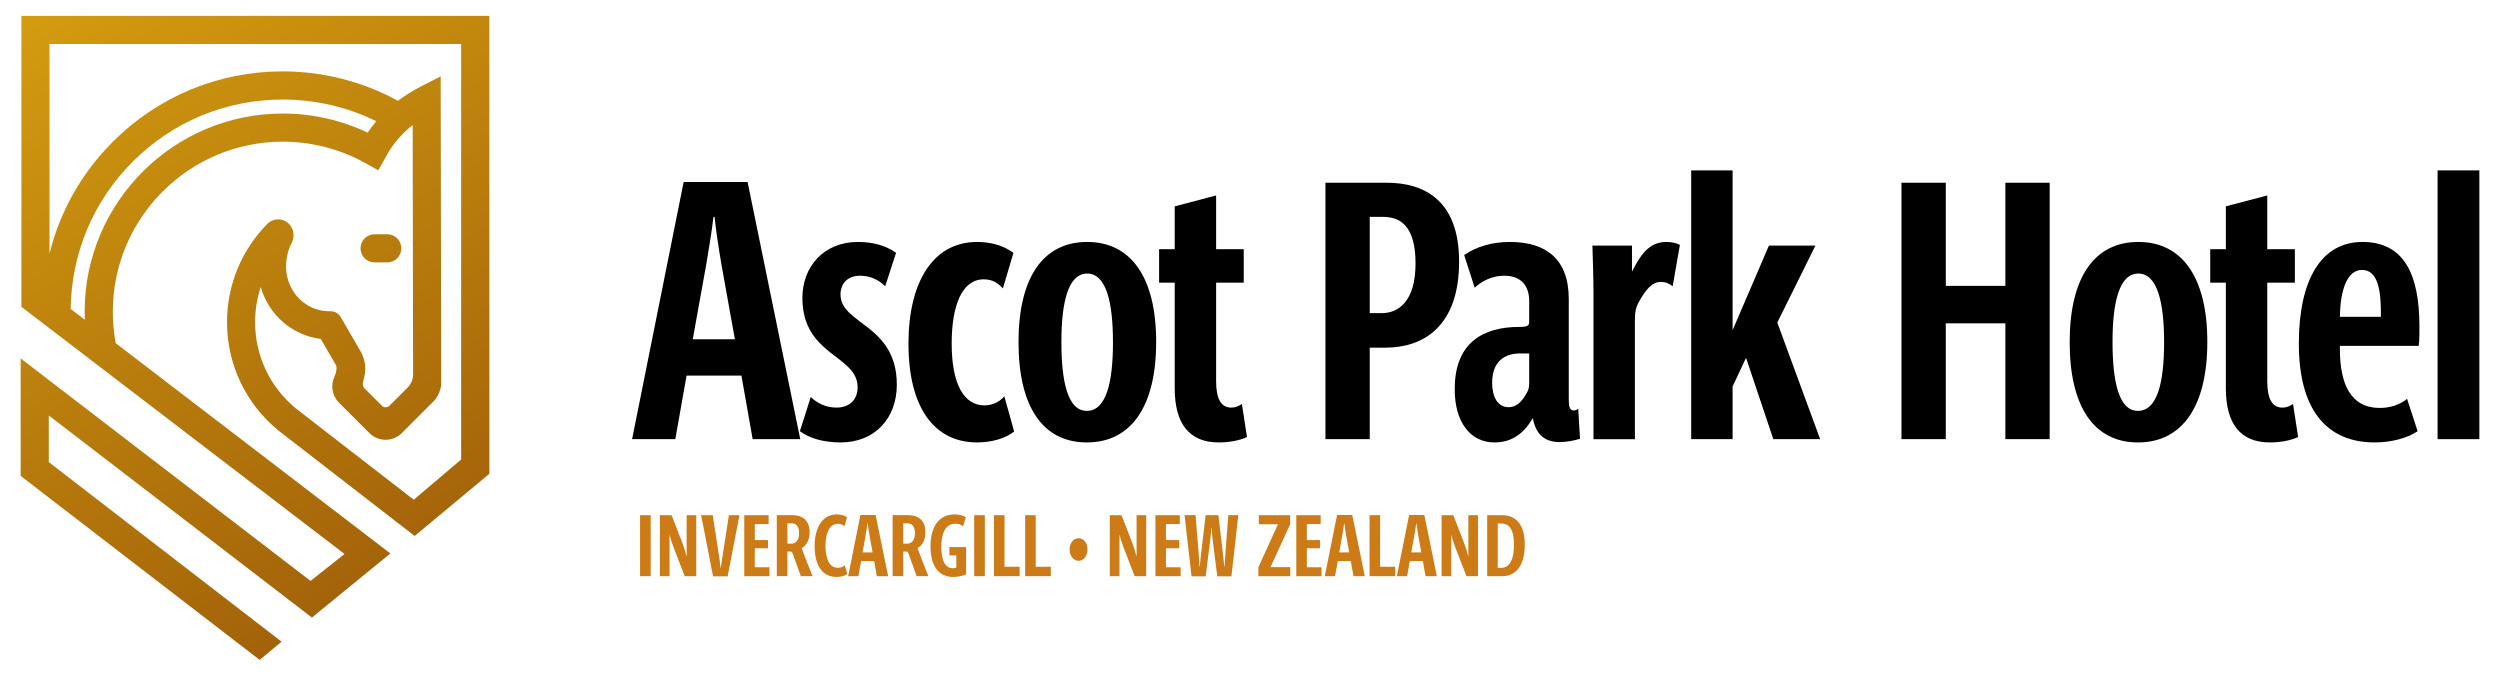 <svg xmlns="http://www.w3.org/2000/svg" xmlns:xlink="http://www.w3.org/1999/xlink" id="Layer_1" x="0px" y="0px" viewBox="0 0 1083.88 292.97" style="enable-background:new 0 0 1083.88 292.97;" xml:space="preserve"><style type="text/css">	.st0{fill:#CC7B16;}	.st1{fill:url(#SVGID_1_);}</style><g>	<path d="M326.32,190.4l-4.88-27.56h-23.78l-4.88,27.56h-18.74L296.4,78.91h27.72l22.83,111.49H326.32z M300.34,147.1h18.27  l-5.83-32.44c-1.26-7.24-2.36-14.8-2.99-20.63h-0.47c-0.63,5.83-1.89,13.07-3.15,20.79L300.34,147.1z"></path>	<path d="M364.43,191.82c-7.09,0-13.54-1.73-17.64-4.88l4.72-14.8c2.68,2.52,6.3,4.57,11.18,4.57c5.67,0,9.13-3.46,9.13-8.82  c0-14.01-23.94-13.54-23.94-38.74c0-13.39,9.13-24.25,24.09-24.25c6.14,0,11.97,1.42,16.53,4.72l-4.72,14.49  c-2.83-2.84-6.61-4.57-10.87-4.57c-5.04,0-8.5,2.99-8.5,8.19c0,12.91,24.41,12.91,24.41,39.05  C388.83,181.43,379.23,191.82,364.43,191.82z"></path>	<path d="M423.63,191.82c-18.27,0-29.76-14.65-29.76-42.83c0-26.61,10.55-44.09,29.76-44.09c5.98,0,11.5,1.57,15.75,4.72  l-4.57,15.43c-2.36-2.52-4.57-3.94-8.35-3.94c-9.45,0-13.86,11.5-13.86,27.87c0,17.32,5.2,26.77,14.17,26.77  c3.62,0,6.61-1.57,8.66-3.94l4.25,15.27C435.92,190.09,429.93,191.82,423.63,191.82z"></path>	<path d="M471.19,191.82c-19.05,0-29.61-15.43-29.61-43.46c0-27.87,10.55-43.46,29.76-43.46c19.05,0,29.92,15.43,29.92,43.31  C501.27,176.23,490.4,191.82,471.19,191.82z M471.35,118.6c-8.19,0-11.18,12.28-11.18,29.61c0,17.64,2.83,29.92,11.02,29.92  c8.35,0,11.34-12.13,11.34-29.76C482.53,130.88,479.54,118.6,471.35,118.6z"></path>	<path d="M528.35,191.82c-12.91,0-19.05-8.35-19.05-23.46v-45.82h-6.77v-14.49h6.77V89.46l17.95-4.72v23.31h11.97v14.49h-11.97  v42.68c0,7.56,2.05,11.5,6.61,11.5c1.73,0,3.15-0.63,4.57-1.57l2.2,14.33C537.33,191.03,532.76,191.82,528.35,191.82z"></path>	<path d="M600.79,150.72h-6.93v39.68h-19.21V79.23h26.61c15.27,0,31.34,6.77,31.34,34.17C632.6,141.9,616.69,150.72,600.79,150.72z   M599.53,94.03h-5.67v41.73h5.2c7.24,0,14.65-5.04,14.65-21.57C613.7,97.18,606.46,94.03,599.53,94.03z"></path>	<path d="M676.06,191.66c-6.93,0-10.39-4.09-11.5-10.39c-3.94,6.77-9.13,10.55-16.69,10.55c-10.55,0-17.32-9.13-17.16-23.31  c0-20,12.44-26.77,27.87-26.77c3.78,0,4.41-0.47,4.41-2.52v-8.66c0-6.3-3.15-11.02-10.87-11.02c-5.04,0-9.61,2.2-12.76,5.2  l-4.57-14.17c5.51-3.78,12.28-5.67,19.84-5.67c15.59,0,25.51,7.4,25.51,24.72v43.62c0,2.83,0.31,4.72,2.2,4.72  c0.79,0,1.42-0.31,1.89-0.79l0.79,13.07C682.36,191.03,679.37,191.66,676.06,191.66z M661.73,170.72c1.1-1.89,1.26-2.84,1.26-4.88  v-12.6h-3.94c-7.09,0-12.13,3.78-12.13,12.75c0,5.98,2.36,10.55,7.09,10.55C657.32,176.55,659.52,174.5,661.73,170.72z"></path>	<path d="M725.19,124.11c-1.57-1.26-3.15-1.89-5.04-1.89c-3.94,0-6.61,3.31-9.61,8.66c-1.57,2.84-1.73,4.88-1.73,8.82v50.71h-17.95  v-63.15c0-6.61-0.31-15.9-0.47-20.79h17.16v11.34c3.31-6.61,7.09-12.91,14.8-12.91c2.05,0,4.09,0.31,5.98,1.26L725.19,124.11z"></path>	<path d="M733.22,190.4V73.87h17.95v69.29l15.75-36.69h20.16l-16.53,33.38l18.58,50.55h-20.31L757,155.13l-5.83,12.44v22.83H733.22z  "></path>	<path d="M869.43,190.4v-50.23h-25.83v50.23h-19.21V79.23h19.21v44.72h25.83V79.23h19.21V190.4H869.43z"></path>	<path d="M926.91,191.82c-19.05,0-29.6-15.43-29.6-43.46c0-27.87,10.55-43.46,29.76-43.46c19.05,0,29.92,15.43,29.92,43.31  C956.99,176.23,946.12,191.82,926.91,191.82z M927.07,118.6c-8.19,0-11.18,12.28-11.18,29.61c0,17.64,2.83,29.92,11.02,29.92  c8.35,0,11.34-12.13,11.34-29.76C938.25,130.88,935.25,118.6,927.07,118.6z"></path>	<path d="M984.07,191.82c-12.91,0-19.05-8.35-19.05-23.46v-45.82h-6.77v-14.49h6.77V89.46l17.95-4.72v23.31h11.97v14.49h-11.97  v42.68c0,7.56,2.05,11.5,6.61,11.5c1.73,0,3.15-0.63,4.57-1.57l2.21,14.33C993.04,191.03,988.48,191.82,984.07,191.82z"></path>	<path d="M1029.58,191.82c-21.26,0-32.91-14.65-32.91-42.83c0-28.03,9.92-44.09,27.56-44.09c17.95,0,24.72,13.86,24.72,36.69  c0,2.36,0,6.46-0.32,8.35h-34.17v1.26c0,15.43,4.72,25.67,17.32,25.67c4.72,0,8.98-1.57,11.81-3.94l4.57,14.01  C1043.59,190.09,1036.35,191.82,1029.58,191.82z M1014.46,137.34h17.79c0.16-11.81-1.42-20.31-8.19-20.31  C1017.3,117.02,1014.62,126.47,1014.46,137.34z"></path>	<path d="M1056.82,190.4V73.87h18.11V190.4H1056.82z"></path>	<path class="st0" d="M277.5,249.8v-26.44h4.61v26.44H277.5z"></path>	<path class="st0" d="M296.86,249.8L292,237.22c-0.67-1.83-1.24-3.48-1.65-5.32h-0.07v17.9h-4.19v-26.44h5.09l4.57,11.8  c0.71,1.95,1.42,3.86,1.8,5.84h0.15v-17.64h4.16v26.44H296.86z"></path>	<path class="st0" d="M315.48,249.88h-6.33l-5.17-26.52H309l2.55,16.44c0.3,2.21,0.67,4.23,0.86,6.33h0.11  c0.26-2.1,0.6-4.08,0.94-6.29l2.55-16.48h4.57L315.48,249.88z"></path>	<path class="st0" d="M322.67,249.8v-26.44h10.56v3.86h-5.99v6.93H333v3.56h-5.77v8.24h6.37v3.86H322.67z"></path>	<path class="st0" d="M347.2,249.8l-3.52-9.78c-0.3-0.75-0.45-0.9-1.09-0.9h-1.2v10.67h-4.61v-26.44h6.74c3.6,0,7.49,1.54,7.49,7.45  c0,4.04-1.98,6.07-3.45,6.82c1.01,2.81,3.48,9.18,4.72,12.17H347.2z M343.04,226.88h-1.65v8.84h1.65c2.02,0,3.41-1.53,3.41-4.61  C346.45,227.59,344.69,226.88,343.04,226.88z"></path>	<path class="st0" d="M362.74,250.14c-6.22,0-9.55-4.91-9.55-13.41c0-8.28,3.6-13.71,9.48-13.71c1.65,0,3.33,0.37,4.57,1.24  l-1.09,3.86c-0.9-0.79-1.91-1.05-2.88-1.05c-3.86,0-5.39,4.64-5.39,9.48c0,5.36,1.5,9.63,5.39,9.63c1.12,0,2.17-0.34,3-1.12  l1.09,3.82C366.15,249.76,364.42,250.14,362.74,250.14z"></path>	<path class="st0" d="M380.15,249.8l-1.16-6.55h-5.65l-1.16,6.55h-4.46l5.32-26.52h6.59l5.43,26.52H380.15z M373.97,239.5h4.34  l-1.39-7.71c-0.3-1.72-0.56-3.52-0.71-4.91h-0.11c-0.15,1.38-0.45,3.11-0.75,4.94L373.97,239.5z"></path>	<path class="st0" d="M397.42,249.8l-3.52-9.78c-0.3-0.75-0.45-0.9-1.09-0.9h-1.2v10.67h-4.61v-26.44h6.74  c3.6,0,7.49,1.54,7.49,7.45c0,4.04-1.98,6.07-3.45,6.82c1.01,2.81,3.48,9.18,4.72,12.17H397.42z M393.26,226.88h-1.65v8.84h1.65  c2.02,0,3.41-1.53,3.41-4.61C396.67,227.59,394.91,226.88,393.26,226.88z"></path>	<path class="st0" d="M413.34,250.14c-6.67,0-9.92-5.09-9.92-13.41c0-8.2,3.56-13.71,10.45-13.71c1.91,0,3.52,0.34,4.87,1.24  l-1.2,3.93c-0.97-0.79-2.02-1.12-3.3-1.12c-4.57,0-6.14,4.61-6.14,9.81c0,4.87,1.09,9.48,4.98,9.48c0.52,0,1.2-0.11,1.54-0.26  v-5.32h-3v-3.6h7.23v11.83C417.34,249.73,415.06,250.14,413.34,250.14z"></path>	<path class="st0" d="M422.36,249.8v-26.44h4.61v26.44H422.36z"></path>	<path class="st0" d="M430.94,249.8v-26.44h4.57v22.36h6.55v4.08H430.94z"></path>	<path class="st0" d="M444.46,249.8v-26.44h4.57v22.36h6.55v4.08H444.46z"></path>	<path class="st0" d="M467.6,243.13c-2.25,0-3.86-2.21-3.86-4.91c0-2.77,1.61-4.87,3.86-4.87c2.28,0,3.89,2.1,3.89,4.87  C471.5,240.93,469.89,243.13,467.6,243.13z"></path>	<path class="st0" d="M491.94,249.8l-4.87-12.58c-0.67-1.83-1.24-3.48-1.65-5.32h-0.07v17.9h-4.19v-26.44h5.09l4.57,11.8  c0.71,1.95,1.42,3.86,1.8,5.84h0.15v-17.64h4.16v26.44H491.94z"></path>	<path class="st0" d="M500.93,249.8v-26.44h10.56v3.86h-5.99v6.93h5.77v3.56h-5.77v8.24h6.37v3.86H500.93z"></path>	<path class="st0" d="M533.89,249.88h-6.14l-2.02-15.99c-0.22-1.8-0.3-3.56-0.45-5.06h-0.11c-0.11,1.5-0.22,3.33-0.45,5.09  l-1.99,15.95h-6.14l-3.03-26.52h4.76l1.39,17c0.15,1.87,0.26,3.74,0.34,5.32h0.11c0.15-1.57,0.3-3.37,0.53-5.36l2.02-16.97h5.51  l1.98,16.67c0.26,2.25,0.45,4.01,0.6,5.69h0.11l0.37-5.73l1.24-16.63h4.35L533.89,249.88z"></path>	<path class="st0" d="M545.57,249.8v-3.86l8.5-18.65h-8.32v-3.93h13.6v3.93l-8.5,18.58h8.54v3.93H545.57z"></path>	<path class="st0" d="M562.01,249.8v-26.44h10.56v3.86h-5.99v6.93h5.77v3.56h-5.77v8.24h6.37v3.86H562.01z"></path>	<path class="st0" d="M586.8,249.8l-1.16-6.55h-5.65l-1.16,6.55h-4.46l5.32-26.52h6.59l5.43,26.52H586.8z M580.62,239.5h4.34  l-1.39-7.71c-0.3-1.72-0.56-3.52-0.71-4.91h-0.11c-0.15,1.38-0.45,3.11-0.75,4.94L580.62,239.5z"></path>	<path class="st0" d="M593.77,249.8v-26.44h4.57v22.36h6.55v4.08H593.77z"></path>	<path class="st0" d="M618.04,249.8l-1.16-6.55h-5.65l-1.16,6.55h-4.46l5.32-26.52h6.59l5.43,26.52H618.04z M611.86,239.5h4.34  l-1.38-7.71c-0.3-1.72-0.56-3.52-0.71-4.91h-0.11c-0.15,1.38-0.45,3.11-0.75,4.94L611.86,239.5z"></path>	<path class="st0" d="M635.79,249.8l-4.87-12.58c-0.67-1.83-1.24-3.48-1.65-5.32h-0.07v17.9H625v-26.44h5.09l4.57,11.8  c0.71,1.95,1.42,3.86,1.8,5.84h0.15v-17.64h4.16v26.44H635.79z"></path>	<path class="st0" d="M651.26,249.8h-6.48v-26.44h6.48c5.35,0,9.81,3.37,9.81,12.62C661.07,246.02,656.65,249.8,651.26,249.8z   M650.81,226.96h-1.46v19.25h1.5c2.81,0,5.54-2.32,5.54-10.04C656.39,228.72,653.73,226.96,650.81,226.96z"></path>	<linearGradient id="SVGID_1_" gradientUnits="userSpaceOnUse" x1="42.052" y1="-12.056" x2="188.789" y2="242.1">		<stop offset="0" style="stop-color:#D39C10"></stop>		<stop offset="1" style="stop-color:#A36209"></stop>	</linearGradient>	<path class="st1" d="M156.3,107.67c0-3.37,2.73-6.1,6.1-6.1h5.49c3.37,0,6.1,2.73,6.1,6.1c0,3.37-2.73,6.1-6.1,6.1h-5.49  C159.03,113.77,156.3,111.04,156.3,107.67z M212.16,6.87l0.02,198.53l-32.41,26.97l-59.15-45.79c-14.11-11.58-22.2-28.67-22.2-46.9  c0-16.11,6.29-31.29,17.46-42.59c2.67-2.7,7.05-2.63,9.6,0.19l0,0c1.99,2.21,2.33,5.41,0.95,8.05c-1.54,2.95-2.39,6.53-2.39,10.35  c0,10.63,8.39,19.27,18.7,19.27h0.63c1.79,0,3.44,0.95,4.34,2.5l8.64,14.94c1.94,3.35,2.5,7.27,1.58,11.03l-0.59,2.42  c-0.22,0.92,0.05,1.88,0.71,2.55l7.54,7.54c0.89,0.89,2.33,0.89,3.22,0l7.97-7.97c1.48-1.48,2.31-3.49,2.31-5.58L178.91,54.2  c-4.72,3.76-8.55,8.22-11.29,13.19l-0.64,1.14l-2.99,5.32l-5.31-2.99c-10.93-6.16-23.38-9.42-36.01-9.44c-0.03,0-0.06,0-0.09,0  c-40.47,0-73.51,32.9-73.67,73.38c-0.02,4.71,0.41,9.41,1.27,13.99l119.06,91.16l-34.01,27.8L21.15,180.12v20.22l100.93,77.86  l-9.5,7.9L8.95,206.33v-50.95l125.68,96.47l14.73-11.67L9.28,133.02V6.87H212.16z M159.39,57.49c1.15-1.71,2.4-3.35,3.75-4.93  c-12.56-6.18-26.44-9.41-40.57-9.41c-24.56,0-47.65,9.56-65.01,26.93c-17.1,17.1-26.62,39.74-26.92,63.87l6.13,4.66  c-0.05-1.28-0.08-2.57-0.07-3.86c0.18-47.18,38.7-85.53,85.87-85.53c0.04,0,0.07,0,0.1,0C135.4,49.23,147.98,52.08,159.39,57.49z   M199.96,19.07H21.47v90.87c4.49-18.2,13.86-34.89,27.46-48.49c19.67-19.67,45.82-30.5,73.64-30.5c17.52,0,34.71,4.4,49.97,12.76  c2.97-2.25,6.2-4.28,9.65-6.06l8.87-4.56l0.22,133.77l-0.07,0.44c-0.14,0.95-0.78,4.25-3.15,6.61l-13.85,13.85  c-3.88,3.88-10.19,3.88-14.07,0l-13.17-13.17c-3.02-3.02-3.69-7.52-2-11.2c0.56-1.21,0.92-2.5,0.93-3.83  c0-0.47-0.03-0.87-0.14-1.06l-6.69-11.57c-12.43-1.5-22.63-10.54-26.03-22.5c-1.6,4.85-2.44,9.98-2.44,15.24  c0,14.54,6.44,28.17,17.67,37.42l51.12,39.57l20.54-17.44V19.07z"></path></g></svg>